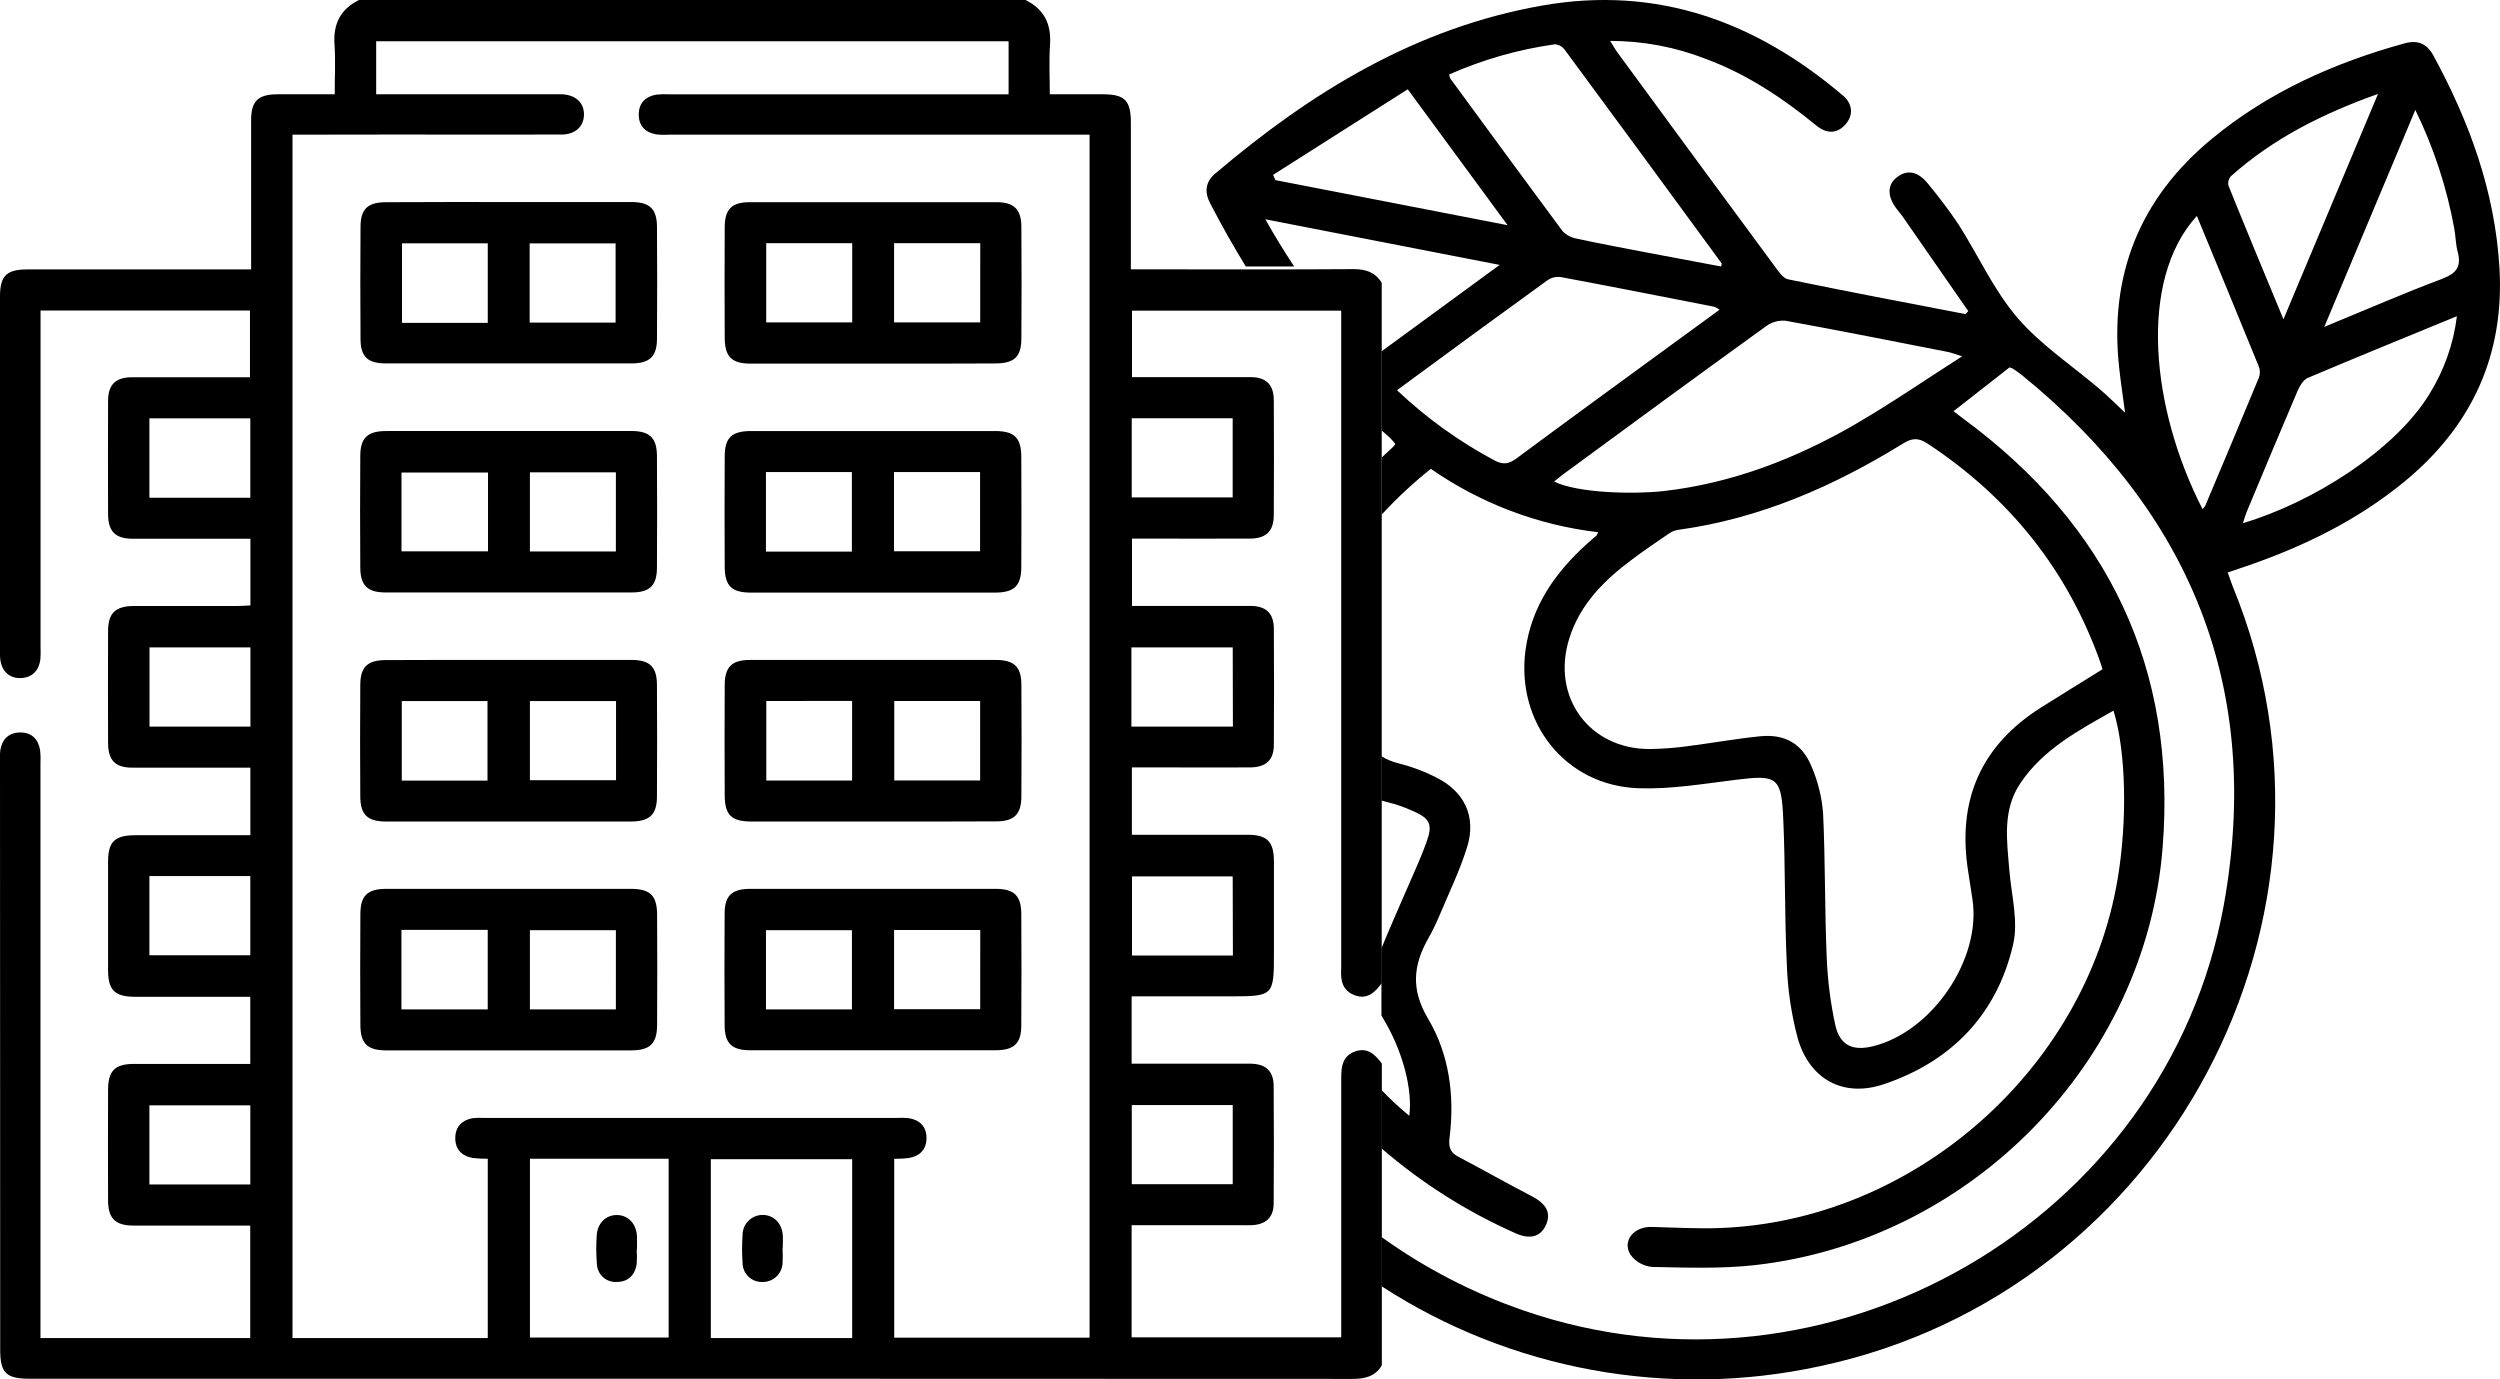 <?xml version="1.0" encoding="UTF-8"?>
<svg xmlns="http://www.w3.org/2000/svg" width="87" height="48" viewBox="0 0 87 48" fill="none">
  <g clip-path="url(#clip0_2907_10192)">
    <path d="M48.084 9.843V34.215C47.851 34.532 47.582 34.796 47.148 34.636C46.714 34.475 46.646 34.116 46.674 33.715C46.674 33.606 46.674 33.497 46.674 33.388V10.812H39.393V13.124C40.793 13.124 42.153 13.124 43.515 13.124C44.063 13.124 44.325 13.384 44.328 13.927C44.336 15.256 44.336 16.584 44.328 17.91C44.328 18.485 44.069 18.74 43.495 18.743C42.289 18.749 41.085 18.743 39.879 18.743H39.393V21.086C40.79 21.086 42.153 21.086 43.511 21.086C44.062 21.086 44.327 21.344 44.33 21.884C44.339 23.226 44.339 24.569 44.33 25.913C44.33 26.45 44.059 26.701 43.505 26.706C42.535 26.712 41.564 26.706 40.594 26.706H39.39V29.05C40.752 29.05 42.082 29.05 43.411 29.05C44.101 29.05 44.332 29.286 44.333 29.983C44.333 31.045 44.333 32.112 44.333 33.17C44.333 34.659 44.318 34.673 42.807 34.673H39.381V37.016H39.877C41.081 37.016 42.287 37.016 43.491 37.016C44.049 37.016 44.32 37.267 44.324 37.8C44.333 39.159 44.333 40.518 44.324 41.878C44.324 42.365 44.051 42.615 43.56 42.636C43.405 42.644 43.248 42.636 43.091 42.636H39.38V46.539H46.675V45.993C46.675 43.165 46.675 40.338 46.675 37.511C46.675 37.11 46.722 36.748 47.152 36.592C47.582 36.435 47.856 36.694 48.088 37.013V47.512C47.853 47.911 47.491 47.986 47.051 47.986C31.713 47.979 16.376 47.977 1.039 47.98C0.211 47.98 0.007 47.78 0.007 46.967C0.002 40.15 -6.02642e-05 33.328 -6.02642e-05 26.5C-0.007 26.374 -0.005 26.249 0.007 26.124C0.068 25.736 0.288 25.498 0.694 25.49C1.099 25.483 1.33 25.718 1.396 26.105C1.413 26.261 1.417 26.417 1.408 26.573V46.565H8.708V42.65C7.335 42.65 5.992 42.65 4.649 42.65C4.011 42.65 3.762 42.4 3.761 41.774C3.756 40.492 3.756 39.211 3.761 37.93C3.761 37.264 3.999 37.025 4.662 37.024C5.867 37.024 7.073 37.024 8.277 37.024H8.71V34.688C7.357 34.688 6.031 34.688 4.703 34.688C3.999 34.688 3.764 34.459 3.761 33.775C3.761 32.509 3.761 31.243 3.761 29.978C3.761 29.293 3.998 29.067 4.703 29.066C5.893 29.066 7.082 29.066 8.271 29.066H8.713V26.715H8.23C7.024 26.715 5.82 26.715 4.614 26.715C4.012 26.715 3.764 26.465 3.761 25.855C3.756 24.559 3.756 23.262 3.761 21.965C3.761 21.339 4.012 21.096 4.649 21.088C5.854 21.088 7.059 21.088 8.264 21.088C8.414 21.088 8.563 21.076 8.714 21.068V18.748H8.236C7.03 18.748 5.825 18.748 4.62 18.748C4.014 18.748 3.764 18.497 3.761 17.895C3.756 16.583 3.756 15.27 3.761 13.958C3.761 13.384 4.019 13.131 4.595 13.128C5.801 13.128 7.005 13.128 8.211 13.128H8.699V10.806H1.411V22.541C1.418 22.682 1.415 22.823 1.403 22.963C1.346 23.356 1.101 23.589 0.711 23.597C0.321 23.604 0.075 23.365 0.011 22.971C-0.001 22.861 -0.005 22.751 -6.02642e-05 22.641C-6.02642e-05 18.533 -6.02642e-05 14.424 -6.02642e-05 10.315C-6.02642e-05 9.596 0.227 9.375 0.961 9.375H8.739V8.82C8.739 7.273 8.739 5.727 8.739 4.179C8.739 3.519 8.98 3.285 9.649 3.281C10.317 3.277 10.953 3.281 11.648 3.281C11.648 2.675 11.68 2.114 11.641 1.559C11.589 0.84 11.843 0.321 12.493 0H35.688C36.337 0.321 36.59 0.839 36.541 1.557C36.502 2.124 36.533 2.695 36.533 3.281H38.389C39.142 3.281 39.354 3.503 39.354 4.264C39.354 5.793 39.354 7.322 39.354 8.851V9.373H39.926C42.317 9.373 44.709 9.382 47.1 9.366C47.527 9.363 47.857 9.471 48.084 9.843ZM10.179 4.687V46.565H16.974V40.324C16.795 40.327 16.617 40.318 16.439 40.296C16.052 40.221 15.83 39.978 15.844 39.576C15.856 39.2 16.083 38.979 16.451 38.912C16.576 38.898 16.702 38.895 16.827 38.903H31.238C31.363 38.896 31.489 38.899 31.614 38.911C32.007 38.97 32.242 39.202 32.242 39.601C32.242 40 32.013 40.236 31.621 40.3C31.454 40.318 31.287 40.328 31.119 40.327V46.552H37.917V4.687H23.303C23.147 4.697 22.99 4.694 22.834 4.676C22.445 4.606 22.22 4.367 22.228 3.965C22.237 3.589 22.46 3.361 22.828 3.295C22.983 3.277 23.14 3.273 23.296 3.282H35.099V1.435H13.091V3.281H19.227C19.336 3.281 19.447 3.281 19.556 3.281C20.029 3.301 20.326 3.574 20.322 3.986C20.319 4.398 20.022 4.681 19.547 4.682C17.654 4.69 15.761 4.682 13.866 4.682L10.179 4.687ZM29.656 40.34H24.737V46.564H29.656V40.34ZM18.442 40.324V46.546H23.268V40.324H18.442ZM42.897 14.555H39.384V17.31H42.897V14.555ZM8.711 17.322V14.558H5.199V17.322H8.711ZM42.898 30.498H39.393V33.253H42.905L42.898 30.498ZM8.715 22.53H5.203V25.285H8.715V22.53ZM42.899 22.53H39.373V25.285H42.905L42.899 22.53ZM42.899 38.456H39.386V41.211H42.899V38.456ZM5.199 30.488V33.243H8.711V30.488H5.199ZM8.711 38.465H5.199V41.22H8.711V38.465Z" fill="black"></path>
    <path d="M17.705 7.031C19.127 7.031 20.55 7.031 21.97 7.031C22.61 7.031 22.86 7.266 22.863 7.897C22.872 9.193 22.872 10.487 22.863 11.779C22.863 12.405 22.612 12.647 21.97 12.647C19.127 12.647 16.281 12.647 13.433 12.647C12.797 12.648 12.546 12.418 12.546 11.787C12.537 10.49 12.537 9.196 12.546 7.905C12.546 7.271 12.797 7.038 13.438 7.037C14.858 7.028 16.281 7.031 17.705 7.031ZM16.974 11.235V8.467H13.99V11.235H16.974ZM21.423 11.226V8.471H18.432V11.226H21.423Z" fill="black"></path>
    <path d="M30.35 12.654C28.942 12.654 27.536 12.654 26.128 12.654C25.463 12.654 25.224 12.42 25.22 11.752C25.213 10.472 25.213 9.193 25.22 7.913C25.22 7.272 25.471 7.036 26.098 7.036C28.96 7.036 31.822 7.036 34.683 7.036C35.288 7.036 35.54 7.287 35.544 7.889C35.553 9.185 35.553 10.479 35.544 11.771C35.544 12.427 35.293 12.648 34.616 12.648C33.196 12.656 31.774 12.654 30.35 12.654ZM34.113 8.464H31.114V11.219H34.111L34.113 8.464ZM26.664 8.464V11.219H29.657V8.464H26.664Z" fill="black"></path>
    <path d="M30.343 28.59H26.168C25.458 28.59 25.224 28.371 25.22 27.682C25.213 26.402 25.213 25.122 25.22 23.842C25.22 23.205 25.471 22.966 26.104 22.966C28.948 22.966 31.794 22.966 34.643 22.966C35.289 22.966 35.54 23.196 35.544 23.825C35.553 25.121 35.553 26.415 35.544 27.707C35.544 28.342 35.293 28.584 34.658 28.584C33.221 28.592 31.782 28.59 30.343 28.59ZM31.12 24.395V27.161H34.109V24.395H31.12ZM26.668 24.395V27.163H29.653V24.392L26.668 24.395Z" fill="black"></path>
    <path d="M17.702 22.965C19.125 22.965 20.547 22.965 21.967 22.965C22.608 22.965 22.858 23.199 22.862 23.831C22.87 25.126 22.87 26.42 22.862 27.713C22.862 28.345 22.611 28.582 21.97 28.589C19.126 28.589 16.28 28.589 13.431 28.589C12.792 28.589 12.542 28.354 12.538 27.723C12.529 26.427 12.529 25.133 12.538 23.84C12.538 23.207 12.789 22.973 13.429 22.971C14.855 22.963 16.278 22.965 17.702 22.965ZM18.441 24.396V27.152H21.438V24.396H18.441ZM16.965 27.165V24.398H13.982V27.165H16.965Z" fill="black"></path>
    <path d="M17.703 14.999C19.126 14.999 20.548 14.999 21.968 14.999C22.608 14.999 22.858 15.234 22.862 15.867C22.87 17.162 22.87 18.456 22.862 19.749C22.862 20.381 22.611 20.618 21.968 20.618C19.125 20.618 16.279 20.618 13.43 20.618C12.79 20.618 12.542 20.382 12.538 19.75C12.529 18.453 12.529 17.16 12.538 15.868C12.538 15.242 12.789 15.003 13.43 15C14.857 14.996 16.28 14.999 17.703 14.999ZM21.433 16.436H18.441V19.192H21.432L21.433 16.436ZM16.983 16.444H13.972V19.186H16.983V16.444Z" fill="black"></path>
    <path d="M30.358 20.623C28.951 20.623 27.543 20.623 26.136 20.623C25.465 20.623 25.225 20.394 25.22 19.73C25.213 18.45 25.213 17.17 25.22 15.89C25.22 15.228 25.465 15.001 26.138 15H34.624C35.296 15 35.537 15.229 35.541 15.892C35.548 17.172 35.548 18.452 35.541 19.732C35.541 20.392 35.29 20.622 34.623 20.623C33.202 20.624 31.78 20.624 30.358 20.623ZM29.645 19.195V16.429H26.655V19.195H29.645ZM31.111 16.429V19.184H34.107V16.429H31.111Z" fill="black"></path>
    <path d="M30.385 30.932C31.807 30.932 33.231 30.932 34.65 30.932C35.289 30.932 35.537 31.167 35.541 31.801C35.549 33.096 35.549 34.39 35.541 35.683C35.541 36.309 35.29 36.549 34.646 36.549C31.803 36.549 28.957 36.549 26.108 36.549C25.469 36.549 25.221 36.313 25.217 35.679C25.209 34.384 25.209 33.09 25.217 31.797C25.217 31.165 25.468 30.933 26.112 30.932C27.538 30.932 28.962 30.932 30.385 30.932ZM34.113 32.364H31.114V35.119H34.111L34.113 32.364ZM29.647 35.127V32.372H26.656V35.127H29.647Z" fill="black"></path>
    <path d="M17.726 30.932C19.133 30.932 20.541 30.932 21.949 30.932C22.621 30.932 22.862 31.161 22.867 31.822C22.875 33.102 22.875 34.382 22.867 35.663C22.867 36.324 22.616 36.554 21.95 36.554C19.12 36.554 16.289 36.554 13.458 36.554C12.785 36.554 12.545 36.325 12.541 35.664C12.533 34.384 12.533 33.104 12.541 31.823C12.541 31.16 12.784 30.933 13.457 30.932C14.88 30.932 16.308 30.932 17.726 30.932ZM13.97 32.359V35.126H16.973V32.359H13.97ZM21.433 32.372H18.441V35.127H21.432L21.433 32.372Z" fill="black"></path>
    <path d="M27.233 43.447C27.242 43.618 27.242 43.789 27.233 43.96C27.224 44.142 27.143 44.312 27.008 44.435C26.874 44.557 26.696 44.621 26.514 44.613C26.339 44.614 26.17 44.547 26.044 44.425C25.918 44.303 25.845 44.137 25.842 43.962C25.818 43.635 25.818 43.307 25.842 42.981C25.84 42.8 25.91 42.625 26.036 42.494C26.162 42.363 26.334 42.286 26.515 42.28C26.904 42.266 27.208 42.553 27.24 42.978C27.252 43.134 27.24 43.29 27.24 43.447H27.233Z" fill="black"></path>
    <path d="M22.157 43.473C22.17 43.644 22.17 43.815 22.157 43.986C22.097 44.376 21.858 44.612 21.461 44.612C21.374 44.618 21.288 44.605 21.206 44.577C21.124 44.548 21.048 44.503 20.984 44.444C20.92 44.386 20.868 44.316 20.832 44.237C20.795 44.158 20.775 44.073 20.772 43.986C20.745 43.66 20.743 43.332 20.765 43.006C20.784 42.574 21.078 42.282 21.466 42.283C21.854 42.285 22.14 42.576 22.166 43.011C22.175 43.166 22.166 43.321 22.166 43.478L22.157 43.473Z" fill="black"></path>
    <path d="M50.08 31.891C50.414 31.094 50.795 30.311 51.053 29.49C51.388 28.418 50.965 27.537 49.957 27.044C49.556 26.84 49.133 26.682 48.697 26.572C48.478 26.52 48.269 26.436 48.075 26.321V27.859C48.148 27.88 48.221 27.9 48.296 27.918C48.587 27.991 48.871 28.09 49.144 28.212C49.757 28.473 49.87 28.677 49.646 29.296C49.417 29.935 49.123 30.548 48.856 31.174C48.589 31.8 48.321 32.39 48.074 33.005V35.339C48.093 35.373 48.112 35.407 48.132 35.44C48.827 36.589 49.163 37.935 49.043 38.83C48.703 38.55 48.379 38.25 48.074 37.931V39.962C49.472 41.169 51.041 42.163 52.73 42.913C53.249 43.148 53.608 43.038 53.795 42.639C53.992 42.212 53.814 41.887 53.293 41.622C52.436 41.177 51.597 40.7 50.741 40.25C50.458 40.101 50.406 39.901 50.444 39.599C50.627 38.138 50.437 36.691 49.691 35.44C49.094 34.431 49.179 33.584 49.704 32.657C49.844 32.409 49.97 32.154 50.08 31.891Z" fill="black"></path>
    <path d="M86.98 9.305C86.822 6.661 85.935 4.234 84.681 1.93C84.459 1.524 84.145 1.38 83.677 1.509C81.222 2.188 78.936 3.205 76.962 4.839C74.453 6.916 73.39 9.584 73.749 12.815C73.805 13.328 73.884 13.839 73.953 14.364C73.652 14.082 73.384 13.81 73.094 13.562C72.121 12.729 71.021 12.009 70.2 11.05C69.378 10.091 68.842 8.882 68.152 7.803C67.826 7.319 67.475 6.853 67.102 6.404C66.76 5.97 66.385 5.892 66.032 6.154C65.68 6.415 65.656 6.82 66.013 7.281C66.073 7.361 66.139 7.435 66.199 7.517C66.966 8.62 67.731 9.723 68.496 10.827L68.398 10.93C66.338 10.536 64.277 10.143 62.224 9.72C62.076 9.69 61.94 9.51 61.837 9.371C59.987 6.866 58.14 4.355 56.295 1.836C56.211 1.722 56.142 1.597 56.032 1.424C57.171 1.423 58.301 1.635 59.362 2.05C60.785 2.578 62.032 3.405 63.2 4.362C63.577 4.675 63.941 4.647 64.219 4.334C64.498 4.021 64.486 3.624 64.134 3.324C61.104 0.751 57.675 -0.511 53.669 0.193C49.27 0.966 45.622 3.208 42.286 6.044C41.945 6.334 41.91 6.685 42.115 7.078C42.504 7.829 42.917 8.561 43.354 9.274H45.037C44.688 8.745 44.353 8.2 44.034 7.631L52.188 9.219L48.08 12.225V14.98C48.177 15.066 48.274 15.154 48.374 15.239C48.441 15.305 48.502 15.376 48.557 15.452C48.535 15.487 48.51 15.52 48.482 15.551C48.434 15.598 48.383 15.641 48.334 15.686C48.248 15.765 48.164 15.844 48.083 15.923V17.908C48.612 17.334 49.184 16.802 49.793 16.315C51.521 17.517 53.52 18.275 55.612 18.521C55.575 18.604 55.573 18.623 55.562 18.633C55.45 18.732 55.334 18.828 55.223 18.928C54.119 19.93 53.302 21.087 53.09 22.609C52.744 25.143 54.47 27.341 57.019 27.431C58.142 27.471 59.278 27.276 60.407 27.137C61.832 26.959 61.991 27.032 62.056 28.471C62.134 30.168 62.099 31.869 62.182 33.566C62.21 34.43 62.337 35.288 62.558 36.123C62.967 37.56 64.145 38.207 65.559 37.73C67.921 36.934 69.498 35.294 70.058 32.861C70.243 32.059 69.998 31.152 69.926 30.295C69.84 29.246 69.675 28.183 70.319 27.241C71.118 26.061 72.34 25.415 73.55 24.73C73.987 26.149 74.038 28.533 73.694 30.59C72.576 37.244 66.572 42.506 59.818 42.737C59.035 42.764 58.25 42.715 57.466 42.697C56.862 42.684 56.45 43.176 56.733 43.653C56.82 43.776 56.932 43.878 57.062 43.953C57.192 44.028 57.337 44.075 57.486 44.089C58.685 44.113 59.896 44.159 61.083 44.025C68.58 43.174 74.667 36.975 75.259 29.499C75.754 23.269 73.377 18.292 68.34 14.583C68.222 14.496 68.108 14.406 67.983 14.31L69.93 12.786C69.968 12.795 70.005 12.808 70.04 12.825C70.151 12.9 70.262 12.972 70.365 13.056C76.261 17.85 78.737 23.986 77.391 31.479C75.397 42.519 63.643 49.282 53.012 45.602C51.251 44.995 49.588 44.135 48.076 43.048V44.76C50.308 46.208 52.805 47.199 55.423 47.677C58.042 48.155 60.729 48.109 63.33 47.544C75.435 44.973 82.386 31.866 77.709 20.432C77.644 20.271 77.59 20.104 77.525 19.923L78.092 19.73C80.129 19.038 82.04 18.113 83.709 16.732C86.039 14.8 87.162 12.33 86.98 9.305ZM54.086 1.54C54.156 1.542 54.225 1.56 54.287 1.591C54.349 1.623 54.404 1.668 54.446 1.723C56.275 4.2 58.098 6.682 59.915 9.168C59.921 9.177 59.915 9.199 59.895 9.274C59.054 9.117 58.211 8.96 57.369 8.799C56.528 8.637 55.701 8.484 54.873 8.305C54.681 8.273 54.504 8.178 54.371 8.036C53.066 6.274 51.764 4.499 50.466 2.726C50.448 2.683 50.437 2.637 50.432 2.591C51.596 2.076 52.826 1.724 54.086 1.545V1.54ZM44.384 6.268C44.357 6.206 44.33 6.142 44.303 6.086L48.99 3.107L52.464 7.837L44.384 6.268ZM52.02 16.029C50.78 15.37 49.635 14.545 48.616 13.579C50.389 12.272 52.119 11.006 53.859 9.748C53.995 9.656 54.159 9.619 54.321 9.643C56.105 9.977 57.885 10.328 59.665 10.677C59.728 10.703 59.787 10.738 59.841 10.778L58.135 12.022C56.347 13.329 54.554 14.632 52.775 15.952C52.513 16.146 52.314 16.182 52.02 16.029ZM73.111 23.107C73.133 23.166 73.148 23.232 73.167 23.29C72.445 23.74 71.738 24.174 71.034 24.617C68.901 25.964 68.101 27.892 68.496 30.35C68.546 30.663 68.591 30.977 68.64 31.288C68.964 33.376 67.231 35.922 65.156 36.415C64.466 36.578 64.027 36.376 63.869 35.675C63.7 34.895 63.6 34.103 63.569 33.306C63.499 31.643 63.522 29.976 63.444 28.313C63.402 27.748 63.266 27.194 63.041 26.674C62.716 25.876 62.106 25.535 61.247 25.623C60.388 25.711 59.53 25.866 58.67 25.975C58.256 26.03 57.84 26.06 57.422 26.066C55.304 26.079 53.972 24.25 54.611 22.219C54.987 21.016 55.838 20.181 56.816 19.454C57.23 19.146 57.657 18.854 58.084 18.564C58.178 18.499 58.286 18.456 58.399 18.439C61.246 18.049 63.812 16.926 66.228 15.433C66.54 15.239 66.762 15.23 67.073 15.433C69.94 17.32 71.971 19.86 73.111 23.103V23.107ZM64.555 14.77C62.489 15.96 60.29 16.816 57.896 17.089C56.876 17.205 54.916 17.166 54.083 16.759C54.193 16.67 54.291 16.585 54.395 16.509C56.75 14.777 59.102 13.053 61.472 11.343C61.667 11.203 61.907 11.139 62.147 11.163C64.028 11.506 65.91 11.88 67.792 12.249C67.901 12.27 68.005 12.314 68.281 12.4C66.968 13.239 65.791 14.054 64.555 14.766V14.77ZM77.639 6.129C79.098 4.828 80.803 3.964 82.755 3.268C81.635 5.936 80.571 8.473 79.464 11.111C78.793 9.49 78.163 7.981 77.55 6.459C77.537 6.401 77.538 6.34 77.554 6.282C77.569 6.224 77.599 6.171 77.639 6.126V6.129ZM76.743 17.602C76.717 17.644 76.685 17.683 76.648 17.716C74.86 14.232 74.394 9.768 76.451 7.514C77.177 9.274 77.901 11.02 78.614 12.773C78.656 12.896 78.653 13.029 78.606 13.149C77.992 14.632 77.371 16.115 76.743 17.6V17.602ZM84.534 13.73C83.33 15.682 80.482 17.487 78.053 18.206C78.102 18.062 78.135 17.94 78.178 17.83C78.768 16.419 79.355 15.006 79.957 13.6C80.03 13.43 80.151 13.224 80.304 13.154C82.005 12.433 83.716 11.738 85.5 11.004C85.382 11.971 85.052 12.901 84.534 13.728V13.73ZM84.994 9.701C83.656 10.202 82.34 10.777 80.885 11.376L84.053 3.825C84.691 5.131 85.147 6.518 85.408 7.948C85.459 8.226 85.456 8.517 85.534 8.787C85.658 9.287 85.476 9.517 84.994 9.699V9.701Z" fill="black"></path>
  </g>
  <defs>
    <clipPath id="clip0_2907_10192">
      <rect width="87" height="48" fill="white"></rect>
    </clipPath>
  </defs>
</svg>
